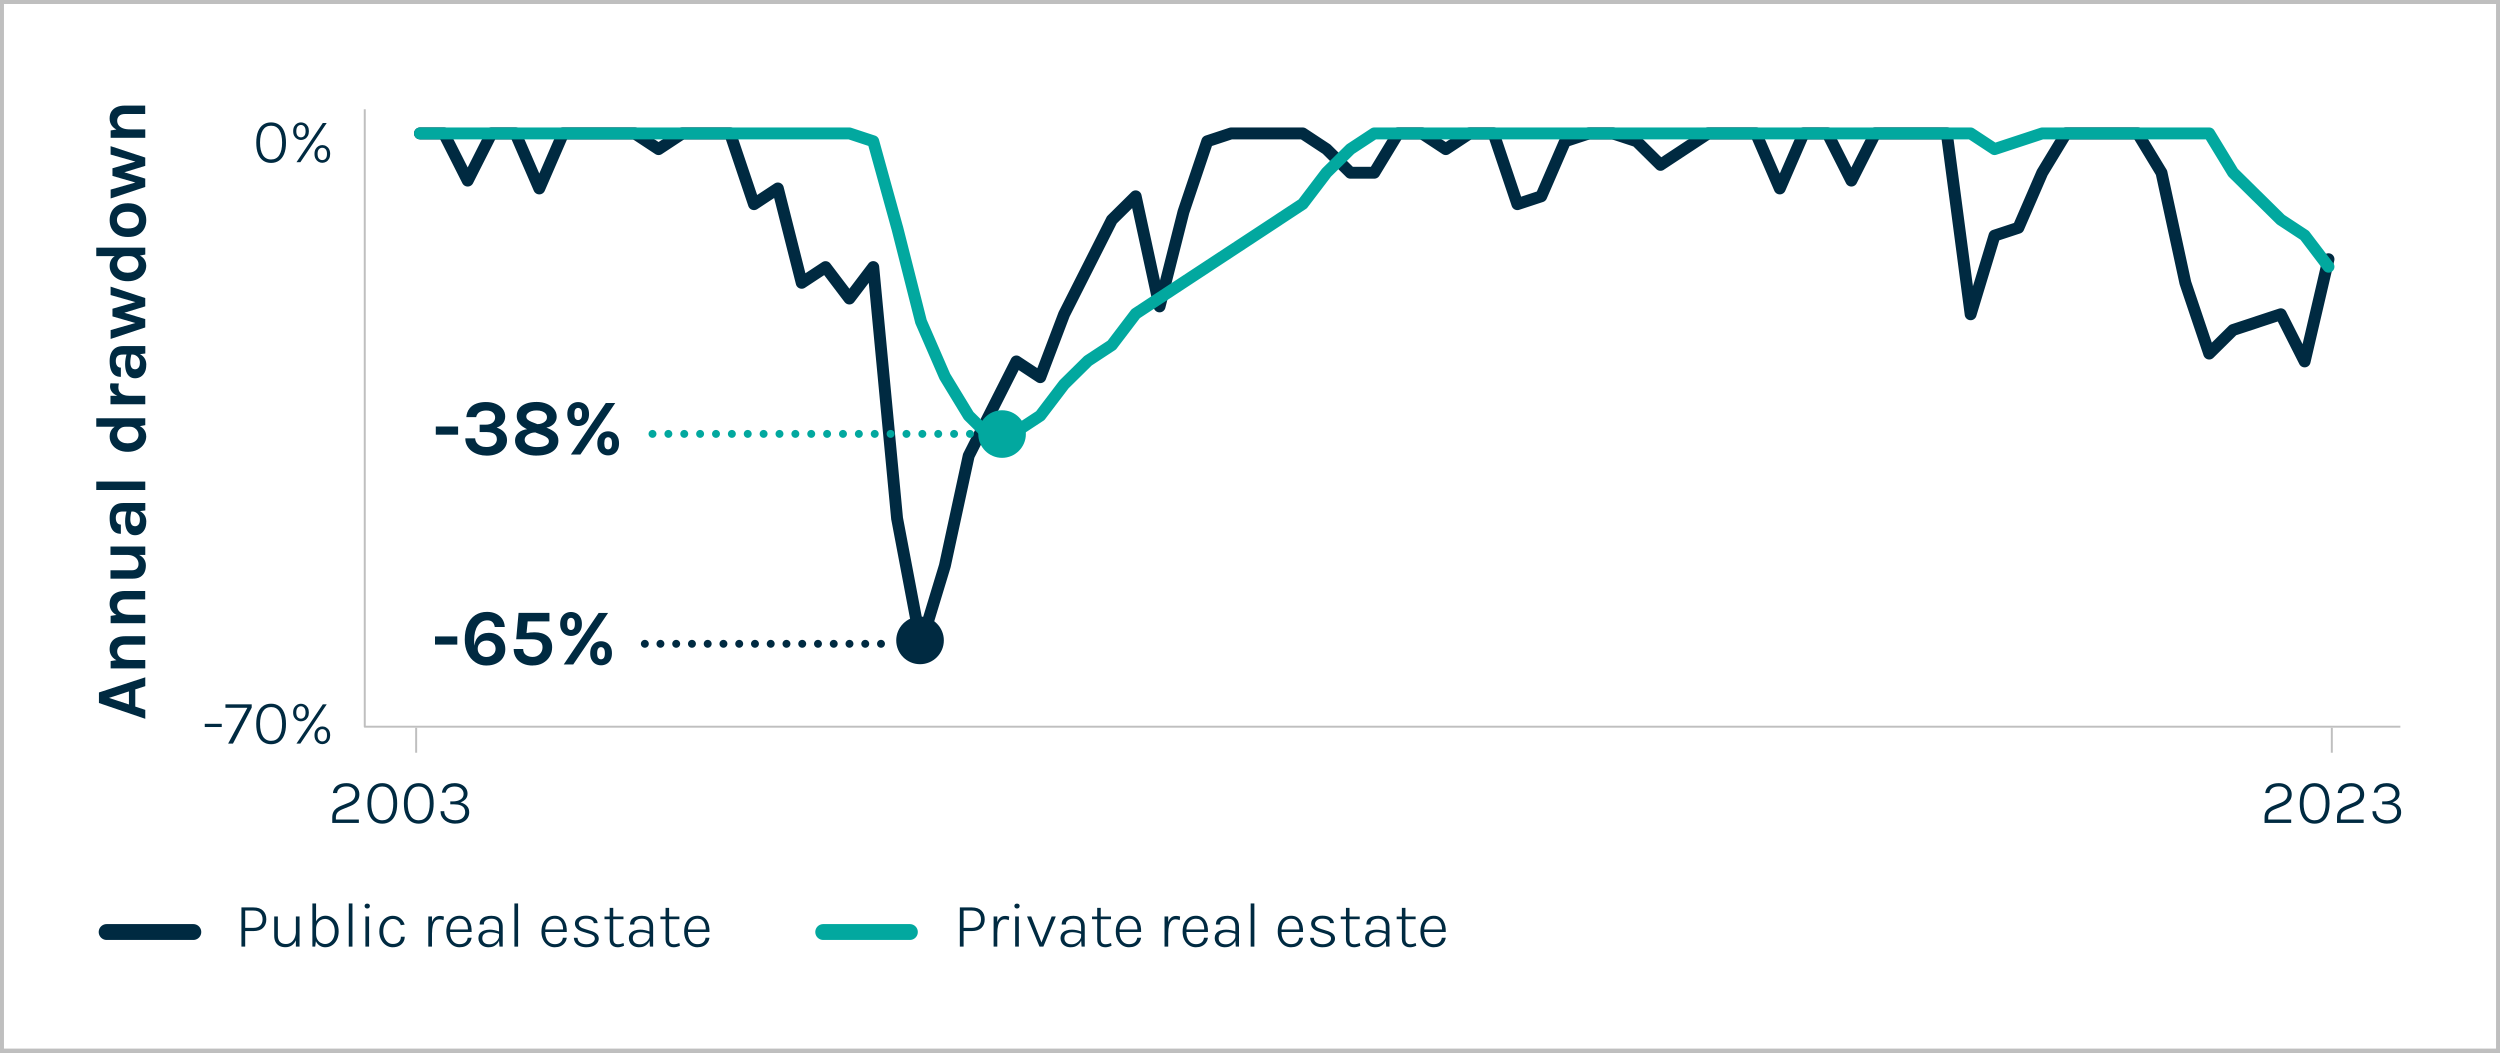 <?xml version="1.0" encoding="UTF-8"?><svg id="Layer_1" xmlns="http://www.w3.org/2000/svg" xmlns:xlink="http://www.w3.org/1999/xlink" viewBox="0 0 630 265.24"><rect x="0" y="0" width="630" height="265.24" fill="#808080" stroke="none"/><defs><style>.cls-1,.cls-2,.cls-3,.cls-4,.cls-5,.cls-6,.cls-7,.cls-8,.cls-9,.cls-10,.cls-11{fill:none;}.cls-2,.cls-3,.cls-4,.cls-5,.cls-6,.cls-7,.cls-10,.cls-11{stroke-linecap:round;}.cls-2,.cls-3,.cls-6,.cls-11{stroke:#02a89f;}.cls-2,.cls-5{stroke-width:3px;}.cls-2,.cls-5,.cls-9{stroke-miterlimit:10;}.cls-3{stroke-dasharray:0 4;}.cls-3,.cls-4,.cls-7,.cls-8,.cls-11{stroke-linejoin:round;}.cls-3,.cls-4,.cls-7,.cls-11{stroke-width:2px;}.cls-4,.cls-5,.cls-7,.cls-10{stroke:#002a41;}.cls-6,.cls-10{stroke-width:4px;}.cls-7{stroke-dasharray:0 3.97;}.cls-8{stroke-width:.5px;}.cls-8,.cls-9{stroke:#bfbfbf;}.cls-12{clip-path:url(#clippath-1);}.cls-13{clip-path:url(#clippath-2);}.cls-14{fill:#fff;}.cls-15{fill:#02a89f;}.cls-16{fill:#002a41;}.cls-17{clip-path:url(#clippath);}</style><clipPath id="clippath"><rect class="cls-1" width="630" height="265.24"/></clipPath><clipPath id="clippath-1"><rect class="cls-1" width="630" height="265.24"/></clipPath><clipPath id="clippath-2"><rect class="cls-1" width="630" height="265.24"/></clipPath></defs><rect class="cls-14" x=".5" y=".5" width="629" height="264.24"/><g class="cls-17"><rect class="cls-9" x=".5" y=".5" width="629" height="264.24"/></g><path class="cls-16" d="M83.73,207.39v-1.34c0-.58.1-1.06.29-1.44.19-.38.46-.69.81-.94.34-.25.74-.46,1.17-.63l1.91-.77c.54-.22.94-.51,1.21-.86.27-.35.41-.79.41-1.32,0-.57-.19-1.02-.58-1.38-.39-.35-.92-.53-1.6-.53s-1.25.14-1.68.42c-.43.28-.67.69-.73,1.25h-1.04c.05-.52.21-.96.5-1.34s.67-.66,1.17-.86,1.08-.3,1.77-.3c.62,0,1.17.12,1.66.36s.87.58,1.14,1c.28.42.42.91.42,1.45,0,.51-.1.95-.29,1.32-.19.37-.46.69-.79.96s-.71.49-1.14.66l-1.98.81c-.56.22-.99.49-1.28.8-.29.32-.44.73-.44,1.24v.57h5.79v.86h-6.72Z"/><path class="cls-16" d="M96.33,207.57c-.76,0-1.42-.19-1.98-.57-.56-.38-1-.95-1.3-1.71-.31-.76-.46-1.71-.46-2.84s.15-2.08.46-2.84c.31-.75.74-1.32,1.3-1.7.56-.38,1.22-.56,1.98-.56s1.42.19,1.98.56c.56.38,1,.94,1.31,1.7.31.75.47,1.7.47,2.84s-.16,2.08-.47,2.84c-.31.76-.75,1.33-1.31,1.71-.56.38-1.22.57-1.98.57ZM96.33,206.71c.92,0,1.62-.37,2.08-1.12.47-.74.7-1.79.7-3.14s-.23-2.39-.7-3.14c-.47-.74-1.16-1.11-2.08-1.11s-1.6.37-2.07,1.11c-.47.74-.71,1.79-.71,3.14s.24,2.4.71,3.14c.47.74,1.16,1.12,2.07,1.12Z"/><path class="cls-16" d="M105.52,207.57c-.76,0-1.42-.19-1.98-.57-.56-.38-1-.95-1.3-1.71-.31-.76-.46-1.71-.46-2.84s.15-2.08.46-2.84c.31-.75.74-1.32,1.3-1.7.56-.38,1.22-.56,1.98-.56s1.42.19,1.98.56c.56.38,1,.94,1.31,1.7.31.75.47,1.7.47,2.84s-.16,2.08-.47,2.84c-.31.76-.75,1.33-1.31,1.71-.56.38-1.22.57-1.98.57ZM105.52,206.71c.92,0,1.62-.37,2.08-1.12.47-.74.7-1.79.7-3.14s-.23-2.39-.7-3.14c-.47-.74-1.16-1.11-2.08-1.11s-1.6.37-2.07,1.11c-.47.74-.71,1.79-.71,3.14s.24,2.4.71,3.14c.47.74,1.16,1.12,2.07,1.12Z"/><path class="cls-16" d="M114.73,207.57c-.48,0-.94-.07-1.39-.2-.45-.14-.84-.34-1.19-.6-.35-.27-.62-.6-.83-.99-.2-.39-.3-.84-.3-1.36h.93c0,.51.13.93.39,1.27s.59.59,1.01.76c.42.17.88.26,1.39.26.79,0,1.41-.2,1.84-.59.43-.39.65-.88.65-1.47,0-.37-.09-.71-.27-1s-.47-.52-.87-.69c-.4-.17-.93-.26-1.6-.26h-1.02v-.74h.57c.86,0,1.54-.17,2.04-.5.5-.33.75-.8.75-1.39,0-.52-.2-.96-.59-1.32-.39-.36-.95-.54-1.66-.54-.53,0-1.01.11-1.42.32s-.71.62-.87,1.22h-.93c.09-.58.29-1.05.59-1.4.3-.35.68-.6,1.13-.76.45-.16.95-.24,1.49-.24.62,0,1.18.11,1.67.34.49.23.88.54,1.16.94.28.4.42.86.42,1.37s-.15.98-.46,1.34-.75.66-1.32.86c.64.17,1.17.45,1.58.87s.62.95.62,1.61c0,.55-.14,1.05-.42,1.48-.28.43-.68.77-1.2,1.02-.52.25-1.15.37-1.88.37Z"/><path class="cls-16" d="M570.67,207.39v-1.34c0-.58.1-1.06.29-1.44.19-.38.46-.69.81-.94.34-.25.73-.46,1.17-.63l1.91-.77c.54-.22.94-.51,1.22-.86.27-.35.41-.79.41-1.32,0-.57-.19-1.02-.58-1.38-.39-.35-.92-.53-1.6-.53s-1.25.14-1.68.42c-.43.28-.67.69-.73,1.25h-1.04c.05-.52.21-.96.5-1.34s.67-.66,1.17-.86,1.08-.3,1.77-.3c.62,0,1.17.12,1.66.36.49.24.87.58,1.14,1s.42.91.42,1.45c0,.51-.1.95-.29,1.32-.19.37-.46.69-.79.96-.33.27-.71.49-1.14.66l-1.98.81c-.56.22-.99.49-1.28.8-.29.32-.44.73-.44,1.24v.57h5.79v.86h-6.72Z"/><path class="cls-16" d="M583.28,207.57c-.76,0-1.42-.19-1.98-.57-.56-.38-1-.95-1.3-1.71-.31-.76-.46-1.71-.46-2.84s.15-2.08.46-2.84c.31-.75.74-1.32,1.3-1.7s1.22-.56,1.98-.56,1.42.19,1.98.56c.56.38,1,.94,1.31,1.7.31.75.47,1.7.47,2.84s-.16,2.08-.47,2.84c-.31.76-.75,1.33-1.31,1.71-.56.38-1.22.57-1.98.57ZM583.28,206.71c.92,0,1.62-.37,2.08-1.12s.7-1.79.7-3.14-.23-2.39-.7-3.14-1.16-1.11-2.08-1.11-1.6.37-2.07,1.11c-.47.74-.71,1.79-.71,3.14s.24,2.4.71,3.14c.47.74,1.16,1.12,2.07,1.12Z"/><path class="cls-16" d="M588.93,207.39v-1.34c0-.58.1-1.06.29-1.44.2-.38.46-.69.81-.94.34-.25.73-.46,1.17-.63l1.91-.77c.54-.22.94-.51,1.22-.86s.41-.79.41-1.32c0-.57-.19-1.02-.58-1.38-.39-.35-.92-.53-1.6-.53s-1.25.14-1.68.42-.67.69-.73,1.25h-1.04c.05-.52.21-.96.5-1.34s.67-.66,1.17-.86c.49-.2,1.08-.3,1.77-.3.62,0,1.17.12,1.66.36.49.24.87.58,1.14,1,.28.42.42.91.42,1.45,0,.51-.1.95-.29,1.32-.19.37-.46.69-.79.96-.33.27-.71.49-1.14.66l-1.98.81c-.56.22-.98.49-1.28.8s-.44.73-.44,1.24v.57h5.79v.86h-6.72Z"/><path class="cls-16" d="M601.57,207.57c-.48,0-.94-.07-1.39-.2-.45-.14-.84-.34-1.19-.6s-.63-.6-.83-.99c-.2-.39-.3-.84-.3-1.36h.93c0,.51.13.93.39,1.27.25.34.59.59,1.01.76.42.17.88.26,1.39.26.79,0,1.41-.2,1.84-.59.43-.39.65-.88.65-1.47,0-.37-.09-.71-.27-1s-.47-.52-.87-.69c-.4-.17-.93-.26-1.6-.26h-1.02v-.74h.57c.86,0,1.54-.17,2.04-.5.5-.33.75-.8.75-1.39,0-.52-.2-.96-.59-1.32-.4-.36-.95-.54-1.66-.54-.53,0-1.01.11-1.42.32s-.71.62-.87,1.22h-.93c.09-.58.29-1.05.59-1.4s.68-.6,1.14-.76c.45-.16.95-.24,1.49-.24.62,0,1.18.11,1.67.34s.88.54,1.16.94.42.86.42,1.37-.15.98-.46,1.34-.75.66-1.32.86c.64.17,1.17.45,1.58.87.41.41.62.95.62,1.61,0,.55-.14,1.05-.42,1.48-.28.43-.68.77-1.2,1.02-.52.25-1.15.37-1.88.37Z"/><polyline class="cls-8" points="91.92 27.54 91.92 183.13 604.89 183.13"/><path class="cls-16" d="M68.31,41.06c-.76,0-1.42-.19-1.97-.57-.56-.38-1-.95-1.3-1.71-.31-.76-.46-1.71-.46-2.84s.15-2.08.46-2.84c.31-.75.74-1.32,1.3-1.7.56-.38,1.22-.56,1.97-.56s1.42.19,1.98.56,1,.94,1.31,1.7c.31.75.47,1.7.47,2.84s-.16,2.08-.47,2.84c-.31.76-.75,1.33-1.31,1.71-.56.38-1.22.57-1.98.57ZM68.31,40.19c.92,0,1.62-.37,2.08-1.12.47-.74.7-1.79.7-3.14s-.23-2.39-.7-3.14c-.47-.74-1.16-1.11-2.08-1.11s-1.6.37-2.07,1.11-.71,1.79-.71,3.14.24,2.4.71,3.14,1.16,1.12,2.07,1.12Z"/><path class="cls-16" d="M75.84,35.28c-.34,0-.65-.09-.95-.26-.3-.17-.54-.42-.73-.75-.19-.33-.28-.73-.28-1.21s.09-.89.28-1.22c.19-.33.43-.58.73-.75s.62-.25.95-.25.67.08.98.25.55.42.74.75c.19.33.28.74.28,1.22s-.09.88-.28,1.21c-.19.33-.43.58-.74.75-.3.17-.63.26-.98.26ZM75.84,34.61c.34,0,.62-.13.84-.38.22-.25.33-.64.33-1.16s-.11-.92-.33-1.18-.5-.4-.84-.4-.64.13-.85.4-.32.66-.32,1.18.11.91.32,1.16c.22.25.5.38.85.38ZM74.71,40.88l6.63-9.88h.99l-6.64,9.88h-.98ZM81.21,41.03c-.34,0-.65-.09-.95-.26-.3-.17-.54-.42-.73-.76-.19-.33-.28-.74-.28-1.23s.09-.88.28-1.21c.19-.33.43-.58.73-.75s.62-.26.95-.26c.35,0,.68.08.98.26.3.17.55.42.73.75s.28.73.28,1.21-.09.89-.28,1.23c-.18.33-.43.59-.73.76-.3.17-.63.26-.98.26ZM81.21,40.34c.35,0,.64-.12.86-.38s.33-.64.33-1.18-.11-.9-.33-1.16-.51-.38-.86-.38-.63.13-.85.38-.33.64-.33,1.16.11.92.33,1.18.5.38.85.38Z"/><path class="cls-16" d="M51.6,183.21v-.81h4.28v.81h-4.28Z"/><path class="cls-16" d="M57.49,187.38l4.85-9.02h-5.53v-.86h6.62v.82l-4.72,9.06h-1.22Z"/><path class="cls-16" d="M68.31,187.55c-.76,0-1.42-.19-1.98-.57-.56-.38-1-.95-1.3-1.71-.31-.76-.46-1.71-.46-2.84s.15-2.08.46-2.84c.31-.75.74-1.32,1.3-1.7s1.22-.56,1.98-.56,1.42.19,1.98.56c.56.38,1,.94,1.31,1.7.31.75.47,1.7.47,2.84s-.16,2.08-.47,2.84c-.31.76-.75,1.33-1.31,1.71-.56.38-1.22.57-1.98.57ZM68.31,186.69c.92,0,1.62-.37,2.08-1.12s.7-1.79.7-3.14-.23-2.39-.7-3.14-1.16-1.11-2.08-1.11-1.6.37-2.07,1.11c-.47.74-.71,1.79-.71,3.14s.24,2.4.71,3.14c.47.74,1.16,1.12,2.07,1.12Z"/><path class="cls-16" d="M75.83,181.78c-.34,0-.65-.09-.95-.26-.3-.17-.54-.42-.73-.75-.19-.33-.28-.73-.28-1.21s.09-.89.28-1.22c.19-.33.43-.58.73-.75s.62-.25.95-.25.67.08.98.25c.3.17.55.42.74.75.19.33.28.74.28,1.22s-.09.88-.28,1.21c-.19.33-.43.58-.74.75-.3.17-.63.26-.98.26ZM75.83,181.1c.34,0,.62-.13.84-.38.22-.25.33-.64.33-1.16s-.11-.92-.33-1.18-.5-.4-.84-.4-.64.13-.85.4-.32.66-.32,1.18.11.91.32,1.16c.22.25.5.38.85.38ZM74.71,187.38l6.63-9.88h.99l-6.64,9.88h-.98ZM81.21,187.53c-.34,0-.65-.09-.95-.26-.3-.17-.54-.42-.73-.76-.19-.33-.28-.74-.28-1.23s.09-.88.28-1.21.43-.58.73-.75.62-.26.95-.26.68.08.98.26.55.42.73.75c.18.33.28.73.28,1.21s-.09.89-.28,1.23c-.18.33-.43.59-.73.76-.3.17-.63.26-.98.26ZM81.21,186.84c.35,0,.64-.12.86-.38s.33-.64.33-1.18-.11-.9-.33-1.16-.51-.38-.86-.38-.63.13-.85.38-.33.64-.33,1.16.11.92.33,1.18.5.38.85.38Z"/><path class="cls-16" d="M36.61,181.14l-11.68-3.98v-2.66l11.68-3.82v2.23l-2.52.81v4.34l2.52.83v2.25ZM32.49,177.52v-3.29l-5.02,1.64,5.02,1.66Z"/><path class="cls-16" d="M36.61,162.45h-5.11c-.65,0-1.14.16-1.47.47s-.5.72-.5,1.22c0,.43.12.8.35,1.13.23.33.59.58,1.06.77.47.19,1.06.28,1.76.28v.7c-1.13,0-2.08-.14-2.83-.42-.75-.28-1.32-.68-1.69-1.2s-.56-1.12-.56-1.82.16-1.32.48-1.8c.32-.48.77-.85,1.35-1.09.58-.24,1.26-.36,2.03-.36h5.11v2.12ZM36.61,168.44h-8.73v-1.85l1.73-.27h7v2.12Z"/><path class="cls-16" d="M36.61,151.05h-5.11c-.65,0-1.14.16-1.47.47-.33.31-.5.72-.5,1.22,0,.43.12.8.35,1.13.23.33.59.58,1.06.77.47.19,1.06.28,1.76.28v.7c-1.13,0-2.08-.14-2.83-.42-.75-.28-1.32-.68-1.69-1.2s-.56-1.12-.56-1.82.16-1.32.48-1.8c.32-.48.77-.85,1.35-1.09.58-.24,1.26-.36,2.03-.36h5.11v2.12ZM36.61,157.05h-8.73v-1.85l1.73-.27h7v2.12Z"/><path class="cls-16" d="M27.84,139.84v-2.12h8.77v2.12h-8.77ZM27.84,145.83v-2.12h5.36c.57,0,1-.14,1.28-.42.29-.28.43-.67.43-1.16,0-.42-.11-.8-.33-1.15-.22-.35-.54-.62-.97-.83-.43-.21-.96-.31-1.6-.31v-.58c1.07,0,1.95.14,2.66.41.7.28,1.23.66,1.57,1.14.35.49.52,1.05.52,1.68s-.11,1.19-.33,1.69-.58.9-1.07,1.2-1.14.44-1.94.44h-5.58Z"/><path class="cls-16" d="M36.61,128.63l-2.12.27h-3.51c-.61,0-1.07.12-1.36.37s-.44.67-.44,1.26c0,.34.05.64.15.89.1.25.25.45.44.58.19.13.42.2.69.2v2.32c-.66,0-1.2-.16-1.62-.48s-.72-.78-.92-1.37c-.2-.6-.29-1.31-.29-2.15,0-.76.12-1.42.37-1.98s.62-1,1.12-1.31c.5-.31,1.15-.47,1.94-.47h5.56v1.85ZM36.86,131.49c0,.75-.13,1.38-.39,1.88s-.6.88-1.03,1.13-.89.38-1.39.38c-.55,0-1.02-.14-1.39-.44s-.66-.7-.85-1.24c-.19-.53-.28-1.16-.28-1.89,0-.47.04-.92.11-1.34.07-.42.17-.85.29-1.27h1.24c-.11.33-.19.69-.25,1.08-.06.39-.09.76-.09,1.1,0,.5.09.92.28,1.24.19.32.5.49.95.49.32,0,.6-.13.84-.4.23-.26.35-.68.35-1.26,0-.44-.1-.81-.29-1.12-.19-.31-.43-.54-.72-.7-.29-.16-.58-.24-.86-.24v-.5c.63,0,1.21.12,1.74.35.53.23.96.58,1.27,1.04.32.46.48,1.03.48,1.71Z"/><path class="cls-16" d="M36.61,123.48h-12.35v-2.12h12.35v2.12Z"/><path class="cls-16" d="M36.61,107.14l-2.16.4h-10.19v-2.14h12.35v1.75ZM36.86,109.88c0,.73-.19,1.4-.58,2-.39.6-.93,1.08-1.63,1.44-.7.36-1.52.54-2.45.54s-1.73-.17-2.42-.52c-.69-.34-1.22-.81-1.59-1.39-.37-.58-.56-1.22-.56-1.93,0-.65.16-1.21.46-1.68.31-.47.77-.84,1.37-1.09.61-.25,1.35-.38,2.23-.38v.67c-.46,0-.84.09-1.17.28-.32.19-.57.43-.74.73-.17.3-.26.63-.26.99,0,.43.11.8.33,1.13.22.33.53.58.93.77.4.19.87.28,1.4.28s1.03-.09,1.44-.28.73-.44.95-.77c.23-.33.34-.7.34-1.11,0-.34-.09-.66-.27-.97-.18-.31-.44-.56-.77-.76s-.71-.29-1.15-.29v-.67c.92,0,1.68.14,2.29.41.61.27,1.07.64,1.37,1.09s.46.96.46,1.5Z"/><path class="cls-16" d="M32.78,100.27c-1.15,0-2.09-.13-2.84-.39-.75-.26-1.31-.6-1.67-1.04s-.54-.92-.54-1.45c0-.14,0-.28.03-.41.02-.13.04-.26.08-.38l2.12.04c-.04.16-.07.32-.09.5-.02.18-.04.34-.04.49,0,.47.11.86.34,1.17.22.31.56.55.99.71.44.16.98.24,1.62.24v.52ZM36.61,101.87h-8.77v-2.12h8.77v2.12Z"/><path class="cls-16" d="M36.61,89.08l-2.12.27h-3.51c-.61,0-1.07.12-1.36.37s-.44.67-.44,1.26c0,.34.05.64.15.89.1.25.25.45.44.58.19.13.42.2.69.2v2.32c-.66,0-1.2-.16-1.62-.48-.42-.32-.72-.78-.92-1.37-.2-.6-.29-1.31-.29-2.15,0-.76.12-1.42.37-1.98s.62-1,1.12-1.31,1.15-.47,1.94-.47h5.56v1.85ZM36.86,91.94c0,.75-.13,1.38-.39,1.88s-.6.88-1.03,1.13-.89.38-1.39.38c-.55,0-1.02-.15-1.39-.44s-.66-.7-.85-1.24c-.19-.53-.28-1.16-.28-1.89,0-.47.04-.92.11-1.35.07-.42.17-.84.29-1.26h1.24c-.11.33-.19.69-.25,1.08-.06.39-.09.76-.09,1.1,0,.5.09.92.28,1.24.19.32.5.49.95.49.32,0,.6-.13.84-.4.23-.26.35-.68.35-1.26,0-.44-.1-.81-.29-1.12-.19-.31-.43-.54-.72-.7-.29-.16-.58-.24-.86-.24v-.5c.63,0,1.21.12,1.74.35.53.23.96.58,1.27,1.04.32.46.48,1.03.48,1.71Z"/><path class="cls-16" d="M27.88,85.39v-2.21l6.62-1.89v.22l-6.16-1.78v-1.93l6.17-1.78v.22l-6.64-1.89v-2.12l8.73,2.88v2.09l-5.8,1.78v-.32l5.8,1.75v2.11l-8.73,2.9Z"/><path class="cls-16" d="M36.61,64.15l-2.16.4h-10.19v-2.14h12.35v1.75ZM36.86,66.89c0,.73-.19,1.4-.58,2-.39.6-.93,1.08-1.63,1.44-.7.36-1.52.54-2.45.54s-1.73-.17-2.42-.52c-.69-.34-1.22-.81-1.59-1.39-.37-.58-.56-1.22-.56-1.93,0-.65.16-1.21.46-1.68.31-.47.77-.84,1.37-1.09.61-.25,1.35-.38,2.23-.38v.67c-.46,0-.84.09-1.17.28-.32.19-.57.43-.74.73-.17.3-.26.63-.26.99,0,.43.11.8.33,1.13.22.33.53.58.93.77.4.19.87.28,1.4.28s1.03-.09,1.44-.28.73-.44.95-.77c.23-.33.34-.7.34-1.11,0-.34-.09-.66-.27-.97-.18-.31-.44-.56-.77-.76s-.71-.29-1.15-.29v-.67c.92,0,1.68.14,2.29.41.61.27,1.07.64,1.37,1.09s.46.96.46,1.5Z"/><path class="cls-16" d="M36.86,55.46c0,.8-.17,1.52-.51,2.16s-.85,1.16-1.54,1.53c-.68.38-1.53.57-2.56.57s-1.91-.19-2.59-.57c-.68-.38-1.19-.89-1.53-1.53s-.5-1.37-.5-2.16.17-1.5.5-2.14.85-1.15,1.53-1.53c.68-.38,1.55-.57,2.59-.57s1.88.19,2.56.57c.68.38,1.19.89,1.54,1.53s.51,1.35.51,2.14ZM35.01,55.53c0-.42-.1-.79-.31-1.12-.21-.33-.51-.58-.92-.77s-.92-.28-1.52-.28c-.92,0-1.62.18-2.09.54-.47.36-.7.86-.7,1.49,0,.43.1.8.31,1.13s.52.59.93.78.93.28,1.55.28c.91,0,1.6-.18,2.06-.55s.69-.87.69-1.5Z"/><path class="cls-16" d="M27.88,49.99v-2.21l6.62-1.89v.22l-6.16-1.78v-1.93l6.17-1.78v.22l-6.64-1.89v-2.12l8.73,2.88v2.09l-5.8,1.78v-.32l5.8,1.75v2.11l-8.73,2.9Z"/><path class="cls-16" d="M36.61,28.73h-5.11c-.65,0-1.14.16-1.47.47-.33.31-.5.72-.5,1.22,0,.43.12.8.35,1.13.23.33.59.58,1.06.77.47.19,1.06.28,1.76.28v.7c-1.13,0-2.08-.14-2.83-.42-.75-.28-1.32-.68-1.69-1.2s-.56-1.12-.56-1.82.16-1.32.48-1.8c.32-.48.77-.85,1.35-1.09.58-.24,1.26-.36,2.03-.36h5.11v2.12ZM36.61,34.72h-8.73v-1.85l1.73-.27h7v2.12Z"/><path class="cls-16" d="M60.84,238.55v-9.88h3.02c1.07,0,1.88.27,2.43.82.55.55.82,1.27.82,2.18s-.27,1.61-.82,2.15c-.55.54-1.36.81-2.43.81h-2.07v3.92h-.94ZM61.79,233.82h2.07c.75,0,1.32-.19,1.72-.57.39-.38.59-.91.59-1.58s-.2-1.22-.59-1.62c-.39-.39-.96-.59-1.72-.59h-2.07v4.36Z"/><path class="cls-16" d="M69.09,230.95h.93v4.77c0,.7.17,1.24.52,1.61.34.37.84.56,1.49.56.53,0,.99-.14,1.37-.43.38-.29.67-.67.87-1.16.2-.49.3-1.02.3-1.61h.44c0,.81-.12,1.52-.38,2.12s-.61,1.07-1.06,1.4c-.46.33-1,.49-1.63.49-.59,0-1.09-.11-1.52-.33-.42-.22-.75-.55-.98-.98-.23-.43-.34-.97-.34-1.62v-4.82ZM74.56,230.95h.93v7.6h-.93v-7.6Z"/><path class="cls-16" d="M78.72,238.55v-10.88h.93v9.15l-.22,1.73h-.7ZM82,238.72c-.52,0-.99-.13-1.41-.4-.42-.26-.75-.65-1-1.15-.25-.5-.37-1.1-.37-1.81h.43c0,.55.11,1.01.33,1.39s.5.66.85.85c.35.19.71.29,1.1.29.43,0,.83-.12,1.2-.38.37-.25.66-.61.89-1.09s.34-1.04.34-1.71-.11-1.22-.34-1.69-.52-.82-.89-1.07-.77-.38-1.22-.38c-.39,0-.76.1-1.1.29-.35.19-.63.48-.84.85s-.32.84-.32,1.4h-.43c0-.7.12-1.3.37-1.8.24-.5.58-.88,1-1.15.42-.27.91-.4,1.46-.4.59,0,1.14.16,1.64.48.5.32.9.77,1.2,1.36.3.59.45,1.29.45,2.11s-.15,1.52-.46,2.12c-.3.6-.71,1.06-1.21,1.39-.51.33-1.06.49-1.66.49Z"/><path class="cls-16" d="M87.89,238.55v-10.88h.93v10.88h-.93Z"/><path class="cls-16" d="M92.54,228.95c-.2,0-.36-.06-.48-.18-.12-.12-.18-.28-.18-.46s.06-.33.18-.44c.12-.11.28-.16.48-.16.21,0,.37.05.49.16s.18.25.18.44-.06.34-.18.46c-.12.12-.28.18-.49.18ZM92.08,238.55v-7.6h.93v7.6h-.93Z"/><path class="cls-16" d="M98.98,238.72c-.59,0-1.15-.16-1.66-.49-.52-.33-.93-.79-1.25-1.38-.32-.6-.48-1.3-.48-2.12s.16-1.53.48-2.12c.32-.59.73-1.04,1.25-1.36.52-.31,1.07-.47,1.66-.47.39,0,.75.06,1.08.17.32.11.61.27.86.48.25.21.46.44.64.71.18.27.31.56.41.87l-.97.14c-.16-.49-.41-.88-.76-1.15-.35-.28-.77-.42-1.26-.42-.42,0-.81.12-1.17.36-.37.24-.66.59-.89,1.06s-.34,1.04-.34,1.72c0,.62.1,1.17.31,1.64s.49.85.85,1.12c.36.27.78.4,1.25.4.65,0,1.14-.16,1.5-.48s.53-.77.53-1.35h.97c0,.52-.12.98-.38,1.38-.25.4-.6.71-1.05.94-.45.22-.96.34-1.55.34Z"/><path class="cls-16" d="M107.93,238.55v-7.6h.93v7.6h-.93ZM108.52,235.07c0-.95.08-1.74.25-2.37.16-.63.42-1.1.77-1.42.35-.32.79-.47,1.33-.47.19,0,.36.01.52.04.16.03.32.07.48.13l-.1.9c-.16-.06-.33-.11-.51-.15-.19-.04-.35-.06-.49-.06-.47,0-.85.14-1.12.43-.28.29-.47.69-.59,1.2-.12.51-.18,1.1-.18,1.76h-.34Z"/><path class="cls-16" d="M115.84,238.72c-.66,0-1.24-.17-1.75-.51-.5-.34-.9-.81-1.19-1.4-.29-.59-.43-1.27-.43-2.04,0-.83.14-1.55.43-2.14.29-.6.68-1.06,1.18-1.38s1.09-.48,1.76-.48c.56,0,1.04.11,1.43.34s.71.53.95.92.41.83.51,1.32c.1.49.14,1,.12,1.52h-5.61v-.64h5.04l-.37.24c.02-.35,0-.69-.06-1.04-.06-.34-.16-.66-.31-.95-.15-.29-.37-.52-.64-.7s-.62-.26-1.05-.26c-.54,0-1,.14-1.36.42-.36.28-.63.64-.81,1.09-.18.45-.27.92-.27,1.43v.39c0,.58.09,1.1.27,1.57.18.46.45.83.81,1.1.36.27.81.41,1.36.41s1.02-.14,1.37-.41c.35-.28.57-.68.64-1.21h.99c-.08.51-.26.94-.53,1.3-.28.36-.62.63-1.04.82-.42.19-.9.28-1.42.28Z"/><path class="cls-16" d="M123.23,238.72c-.61,0-1.11-.11-1.5-.33-.39-.22-.69-.5-.88-.85s-.29-.7-.29-1.07c0-.53.13-.96.39-1.28.26-.32.6-.55,1.04-.7.44-.14.91-.22,1.43-.22.39,0,.79.04,1.21.13.42.09.82.21,1.2.36v.62c-.33-.14-.71-.26-1.14-.34-.43-.08-.82-.13-1.18-.13-.54,0-1.01.12-1.39.35-.38.24-.58.63-.58,1.19,0,.42.14.78.43,1.07s.75.44,1.38.44c.43,0,.83-.1,1.19-.31.36-.21.65-.47.88-.78.22-.31.33-.62.33-.94h.23c0,.49-.11.94-.34,1.36-.23.42-.55.76-.96,1.02s-.9.39-1.45.39ZM125.87,238.55l-.12-1.58v-3.36c0-.76-.16-1.3-.5-1.62-.33-.32-.8-.48-1.42-.48-.34,0-.66.05-.95.15s-.53.26-.7.47-.26.5-.26.85h-1.05c0-.54.13-.97.4-1.29.27-.32.62-.55,1.08-.7.45-.14.95-.21,1.5-.21s1.03.09,1.46.28c.43.19.76.49,1.01.91.25.42.37.97.37,1.65v4.92h-.81Z"/><path class="cls-16" d="M129.63,238.55v-10.88h.93v10.88h-.93Z"/><path class="cls-16" d="M139.82,238.72c-.66,0-1.24-.17-1.75-.51s-.9-.81-1.19-1.4c-.29-.59-.43-1.27-.43-2.04,0-.83.14-1.55.43-2.14.29-.6.68-1.06,1.18-1.38s1.09-.48,1.76-.48c.56,0,1.04.11,1.43.34s.71.53.95.92c.24.39.41.83.51,1.32.1.49.14,1,.12,1.52h-5.61v-.64h5.04l-.37.24c.02-.35,0-.69-.06-1.04-.06-.34-.16-.66-.31-.95s-.36-.52-.64-.7-.62-.26-1.05-.26c-.54,0-1,.14-1.36.42s-.63.64-.81,1.09c-.18.45-.27.92-.27,1.43v.39c0,.58.09,1.1.27,1.57.18.46.45.83.81,1.1.36.27.81.41,1.36.41s1.02-.14,1.37-.41c.36-.28.57-.68.64-1.21h.99c-.08.51-.26.94-.53,1.3s-.62.63-1.04.82c-.42.19-.9.28-1.42.28Z"/><path class="cls-16" d="M147.9,238.72c-.74,0-1.34-.11-1.82-.32-.48-.21-.84-.5-1.08-.86-.24-.36-.37-.77-.39-1.22h.93c.03.54.25.95.65,1.22.4.27.95.41,1.65.41.36,0,.7-.06,1.01-.18.31-.12.56-.29.75-.5.19-.21.29-.45.29-.72,0-.34-.13-.61-.38-.8-.25-.19-.65-.36-1.19-.5l-1.38-.42c-.67-.19-1.18-.46-1.53-.82-.35-.36-.53-.78-.53-1.28,0-.6.26-1.08.78-1.44.52-.36,1.19-.54,2.02-.54.91,0,1.61.18,2.12.54.51.36.77.8.8,1.34h-.96c-.06-.38-.25-.66-.58-.84-.33-.18-.79-.28-1.38-.28s-1.03.13-1.35.4-.48.56-.48.87c0,.61.52,1.05,1.57,1.34l1.36.42c.68.19,1.21.45,1.56.77.36.32.54.73.54,1.23,0,.37-.12.72-.36,1.05-.24.33-.58.6-1.02.8s-.98.31-1.6.31Z"/><path class="cls-16" d="M152.33,231.63v-.67h4.78v.67h-4.78ZM155.67,238.72c-.39,0-.75-.08-1.05-.23-.31-.16-.55-.38-.72-.69s-.26-.68-.26-1.13v-7.88h.9v7.86c0,.86.4,1.3,1.2,1.3.24,0,.46-.03.67-.08.21-.05.45-.13.72-.22l.13.68c-.26.12-.52.21-.78.28-.26.07-.53.11-.81.11Z"/><path class="cls-16" d="M161.15,238.72c-.61,0-1.11-.11-1.5-.33-.39-.22-.69-.5-.88-.85s-.29-.7-.29-1.07c0-.53.13-.96.39-1.28.26-.32.61-.55,1.04-.7.43-.14.91-.22,1.43-.22.39,0,.79.04,1.21.13.42.09.82.21,1.21.36v.62c-.33-.14-.71-.26-1.14-.34-.43-.08-.82-.13-1.18-.13-.54,0-1.01.12-1.39.35-.38.24-.58.63-.58,1.19,0,.42.14.78.43,1.07.29.29.75.44,1.38.44.43,0,.83-.1,1.19-.31.36-.21.66-.47.88-.78.22-.31.33-.62.33-.94h.23c0,.49-.11.94-.34,1.36-.23.42-.55.76-.96,1.02-.41.26-.9.39-1.45.39ZM163.78,238.55l-.12-1.58v-3.36c0-.76-.17-1.3-.5-1.62-.33-.32-.8-.48-1.42-.48-.34,0-.66.05-.95.15-.29.1-.53.26-.7.47s-.26.5-.26.85h-1.06c0-.54.13-.97.4-1.29.27-.32.62-.55,1.08-.7.45-.14.95-.21,1.5-.21s1.03.09,1.46.28c.43.19.76.49,1.01.91.25.42.37.97.37,1.65v4.92h-.81Z"/><path class="cls-16" d="M166.42,231.63v-.67h4.78v.67h-4.78ZM169.75,238.72c-.39,0-.75-.08-1.05-.23-.31-.16-.55-.38-.72-.69s-.26-.68-.26-1.13v-7.88h.9v7.86c0,.86.4,1.3,1.2,1.3.24,0,.46-.03.67-.08.21-.05.45-.13.72-.22l.13.68c-.26.12-.52.21-.78.28-.26.07-.53.11-.81.11Z"/><path class="cls-16" d="M175.78,238.72c-.66,0-1.24-.17-1.75-.51s-.9-.81-1.19-1.4c-.29-.59-.43-1.27-.43-2.04,0-.83.14-1.55.43-2.14.29-.6.68-1.06,1.18-1.38s1.09-.48,1.76-.48c.56,0,1.04.11,1.43.34s.71.53.95.92c.24.39.41.83.51,1.32.1.49.14,1,.12,1.52h-5.61v-.64h5.04l-.37.24c.02-.35,0-.69-.06-1.04-.06-.34-.16-.66-.31-.95s-.36-.52-.64-.7-.62-.26-1.05-.26c-.54,0-1,.14-1.36.42s-.63.64-.81,1.09c-.18.45-.27.92-.27,1.43v.39c0,.58.09,1.1.27,1.57.18.46.45.83.81,1.1.36.27.81.41,1.36.41s1.02-.14,1.37-.41c.36-.28.57-.68.64-1.21h.99c-.08.51-.26.94-.53,1.3s-.62.63-1.04.82c-.42.19-.9.28-1.42.28Z"/><path class="cls-16" d="M241.88,238.55v-9.88h3.02c1.07,0,1.88.27,2.43.82.55.55.82,1.27.82,2.18s-.28,1.61-.82,2.15c-.55.54-1.36.81-2.43.81h-2.07v3.92h-.94ZM242.83,233.82h2.07c.75,0,1.32-.19,1.72-.57.39-.38.59-.91.59-1.58s-.2-1.22-.59-1.62-.96-.59-1.72-.59h-2.07v4.36Z"/><path class="cls-16" d="M250.39,238.55v-7.6h.93v7.6h-.93ZM250.97,235.07c0-.95.08-1.74.25-2.37.16-.63.42-1.1.77-1.42.35-.32.79-.47,1.33-.47.19,0,.36.01.52.04.16.03.32.07.48.13l-.1.9c-.16-.06-.33-.11-.51-.15-.19-.04-.35-.06-.49-.06-.47,0-.85.14-1.12.43-.28.29-.47.69-.59,1.2-.12.51-.18,1.1-.18,1.76h-.34Z"/><path class="cls-16" d="M256.28,228.95c-.2,0-.36-.06-.48-.18-.12-.12-.18-.28-.18-.46s.06-.33.18-.44c.12-.11.28-.16.48-.16.21,0,.37.05.49.16s.18.25.18.44-.06.34-.18.46c-.12.12-.28.18-.49.18ZM255.82,238.55v-7.6h.93v7.6h-.93Z"/><path class="cls-16" d="M258.82,230.95h1.05l2.67,6.79h-.19l2.67-6.79h1.05l-3.14,7.59h-.98l-3.14-7.59Z"/><path class="cls-16" d="M269.92,238.72c-.61,0-1.11-.11-1.5-.33-.39-.22-.69-.5-.88-.85-.19-.35-.29-.7-.29-1.07,0-.53.13-.96.39-1.28.26-.32.6-.55,1.04-.7.43-.14.91-.22,1.43-.22.39,0,.79.04,1.21.13s.82.21,1.2.36v.62c-.33-.14-.71-.26-1.14-.34-.43-.08-.82-.13-1.18-.13-.54,0-1.01.12-1.39.35-.38.24-.58.63-.58,1.19,0,.42.14.78.43,1.07.29.29.74.44,1.38.44.43,0,.83-.1,1.19-.31s.66-.47.88-.78c.22-.31.33-.62.33-.94h.23c0,.49-.11.94-.34,1.36-.23.42-.55.76-.96,1.02-.41.26-.9.39-1.45.39ZM272.56,238.55l-.12-1.58v-3.36c0-.76-.17-1.3-.5-1.62-.33-.32-.8-.48-1.42-.48-.34,0-.66.05-.95.15-.29.1-.53.26-.71.47s-.26.5-.26.85h-1.06c0-.54.13-.97.4-1.29.27-.32.62-.55,1.08-.7.45-.14.95-.21,1.5-.21s1.03.09,1.46.28c.43.19.76.49,1.01.91.25.42.37.97.37,1.65v4.92h-.81Z"/><path class="cls-16" d="M275.19,231.63v-.67h4.78v.67h-4.78ZM278.52,238.72c-.39,0-.75-.08-1.05-.23-.31-.16-.55-.38-.72-.69-.17-.3-.26-.68-.26-1.13v-7.88h.9v7.86c0,.86.4,1.3,1.2,1.3.23,0,.46-.03.67-.08s.45-.13.72-.22l.13.68c-.26.12-.52.21-.78.28-.26.07-.53.11-.81.11Z"/><path class="cls-16" d="M284.55,238.72c-.66,0-1.24-.17-1.75-.51s-.9-.81-1.19-1.4c-.29-.59-.43-1.27-.43-2.04,0-.83.14-1.55.43-2.14.29-.6.68-1.06,1.18-1.38s1.09-.48,1.76-.48c.56,0,1.04.11,1.43.34.39.23.71.53.95.92.24.39.41.83.51,1.32.1.49.14,1,.12,1.52h-5.61v-.64h5.04l-.37.24c.02-.35,0-.69-.06-1.04-.06-.34-.16-.66-.31-.95-.15-.29-.36-.52-.64-.7-.27-.18-.62-.26-1.05-.26-.54,0-1,.14-1.36.42-.36.28-.63.64-.81,1.09s-.27.92-.27,1.43v.39c0,.58.09,1.1.27,1.57s.45.83.81,1.1c.36.27.81.41,1.36.41s1.02-.14,1.37-.41c.35-.28.57-.68.64-1.21h.99c-.08.51-.26.94-.53,1.3-.28.36-.62.63-1.04.82-.42.19-.9.28-1.42.28Z"/><path class="cls-16" d="M293.46,238.55v-7.6h.93v7.6h-.93ZM294.04,235.07c0-.95.08-1.74.25-2.37.17-.63.42-1.1.77-1.42.35-.32.79-.47,1.33-.47.19,0,.36.01.52.04.16.03.32.07.48.13l-.1.9c-.16-.06-.33-.11-.51-.15-.19-.04-.35-.06-.49-.06-.47,0-.85.14-1.12.43-.27.29-.47.69-.59,1.2-.12.51-.18,1.1-.18,1.76h-.34Z"/><path class="cls-16" d="M301.39,238.72c-.66,0-1.24-.17-1.75-.51s-.9-.81-1.19-1.4c-.29-.59-.43-1.27-.43-2.04,0-.83.14-1.55.43-2.14.29-.6.68-1.06,1.18-1.38s1.09-.48,1.76-.48c.56,0,1.04.11,1.43.34s.71.53.95.92c.24.39.41.83.51,1.32.1.49.14,1,.12,1.52h-5.61v-.64h5.04l-.37.24c.02-.35,0-.69-.06-1.04-.06-.34-.16-.66-.31-.95s-.36-.52-.64-.7-.62-.26-1.05-.26c-.54,0-1,.14-1.36.42s-.63.64-.81,1.09c-.18.45-.27.92-.27,1.43v.39c0,.58.09,1.1.27,1.57.18.46.45.83.81,1.1.36.27.81.41,1.36.41s1.02-.14,1.37-.41c.36-.28.57-.68.64-1.21h.99c-.08.51-.26.94-.53,1.3s-.62.63-1.04.82c-.42.19-.9.28-1.42.28Z"/><path class="cls-16" d="M308.78,238.72c-.61,0-1.11-.11-1.5-.33-.39-.22-.69-.5-.88-.85s-.29-.7-.29-1.07c0-.53.13-.96.39-1.28.26-.32.61-.55,1.04-.7.43-.14.91-.22,1.43-.22.39,0,.79.04,1.21.13.42.09.82.21,1.21.36v.62c-.33-.14-.71-.26-1.14-.34-.43-.08-.82-.13-1.18-.13-.54,0-1.01.12-1.39.35-.38.24-.58.63-.58,1.19,0,.42.14.78.43,1.07.29.29.75.44,1.38.44.43,0,.83-.1,1.19-.31.36-.21.66-.47.88-.78.22-.31.33-.62.33-.94h.23c0,.49-.11.94-.34,1.36-.23.42-.55.76-.96,1.02-.41.26-.9.39-1.45.39ZM311.42,238.55l-.12-1.58v-3.36c0-.76-.17-1.3-.5-1.62-.33-.32-.8-.48-1.42-.48-.34,0-.66.05-.95.15-.29.1-.53.26-.7.47s-.26.5-.26.85h-1.06c0-.54.13-.97.4-1.29.27-.32.62-.55,1.08-.7.45-.14.95-.21,1.5-.21s1.03.09,1.46.28c.43.19.76.49,1.01.91.25.42.37.97.37,1.65v4.92h-.81Z"/><path class="cls-16" d="M315.17,238.55v-10.88h.93v10.88h-.93Z"/><path class="cls-16" d="M325.36,238.72c-.66,0-1.24-.17-1.75-.51-.5-.34-.9-.81-1.19-1.4-.29-.59-.43-1.27-.43-2.04,0-.83.14-1.55.43-2.14.29-.6.68-1.06,1.18-1.38s1.09-.48,1.76-.48c.56,0,1.04.11,1.43.34s.71.53.95.92.41.83.51,1.32c.1.49.14,1,.12,1.52h-5.61v-.64h5.04l-.37.24c.02-.35,0-.69-.06-1.04-.06-.34-.16-.66-.31-.95-.15-.29-.37-.52-.64-.7s-.62-.26-1.05-.26c-.54,0-1,.14-1.36.42-.36.28-.63.64-.81,1.09-.18.45-.27.92-.27,1.43v.39c0,.58.09,1.1.27,1.57.18.46.45.83.81,1.1.36.27.81.41,1.36.41s1.02-.14,1.37-.41c.35-.28.57-.68.64-1.21h.99c-.08.51-.26.94-.53,1.3-.28.36-.62.63-1.04.82-.42.19-.9.28-1.42.28Z"/><path class="cls-16" d="M333.44,238.72c-.74,0-1.34-.11-1.82-.32-.48-.21-.84-.5-1.08-.86-.24-.36-.37-.77-.39-1.22h.93c.03.54.25.95.65,1.22.4.27.95.41,1.65.41.36,0,.7-.06,1.01-.18.31-.12.56-.29.75-.5.19-.21.28-.45.28-.72,0-.34-.12-.61-.38-.8-.25-.19-.65-.36-1.19-.5l-1.38-.42c-.67-.19-1.18-.46-1.53-.82-.35-.36-.53-.78-.53-1.28,0-.6.26-1.08.78-1.44.52-.36,1.19-.54,2.03-.54.91,0,1.61.18,2.12.54.51.36.77.8.8,1.34h-.96c-.06-.38-.25-.66-.58-.84-.33-.18-.79-.28-1.38-.28s-1.03.13-1.35.4c-.32.27-.48.56-.48.87,0,.61.52,1.05,1.57,1.34l1.36.42c.68.19,1.2.45,1.56.77.36.32.54.73.54,1.23,0,.37-.12.72-.36,1.05-.24.33-.58.6-1.02.8s-.98.31-1.6.31Z"/><path class="cls-16" d="M337.87,231.63v-.67h4.78v.67h-4.78ZM341.21,238.72c-.39,0-.75-.08-1.05-.23-.31-.16-.55-.38-.72-.69s-.26-.68-.26-1.13v-7.88h.9v7.86c0,.86.4,1.3,1.2,1.3.23,0,.46-.03.67-.08s.45-.13.72-.22l.13.68c-.26.12-.52.21-.78.28-.26.07-.53.11-.81.11Z"/><path class="cls-16" d="M346.69,238.72c-.61,0-1.11-.11-1.5-.33-.39-.22-.69-.5-.88-.85s-.29-.7-.29-1.07c0-.53.13-.96.39-1.28.26-.32.6-.55,1.04-.7.44-.14.91-.22,1.43-.22.39,0,.79.04,1.21.13.42.09.82.21,1.2.36v.62c-.33-.14-.71-.26-1.14-.34-.43-.08-.82-.13-1.18-.13-.54,0-1.01.12-1.39.35-.38.24-.58.63-.58,1.19,0,.42.14.78.43,1.07s.75.44,1.38.44c.43,0,.83-.1,1.19-.31.36-.21.65-.47.88-.78.22-.31.33-.62.33-.94h.23c0,.49-.11.94-.34,1.36-.23.42-.55.76-.96,1.02s-.9.39-1.45.39ZM349.33,238.55l-.12-1.58v-3.36c0-.76-.16-1.3-.5-1.62-.33-.32-.8-.48-1.42-.48-.34,0-.66.05-.95.15s-.53.26-.7.47-.26.5-.26.85h-1.05c0-.54.13-.97.4-1.29.27-.32.62-.55,1.08-.7.45-.14.95-.21,1.5-.21s1.03.09,1.46.28c.43.19.76.49,1.01.91.25.42.37.97.37,1.65v4.92h-.81Z"/><path class="cls-16" d="M351.96,231.63v-.67h4.78v.67h-4.78ZM355.3,238.72c-.39,0-.75-.08-1.05-.23-.31-.16-.55-.38-.72-.69s-.26-.68-.26-1.13v-7.88h.9v7.86c0,.86.4,1.3,1.2,1.3.23,0,.46-.03.67-.08s.45-.13.72-.22l.13.68c-.26.12-.52.21-.78.28-.26.07-.53.11-.81.11Z"/><path class="cls-16" d="M361.32,238.72c-.66,0-1.24-.17-1.75-.51-.5-.34-.9-.81-1.19-1.4-.29-.59-.43-1.27-.43-2.04,0-.83.14-1.55.43-2.14.29-.6.68-1.06,1.18-1.38s1.09-.48,1.76-.48c.56,0,1.04.11,1.43.34s.71.53.95.92.41.83.51,1.32c.1.49.14,1,.12,1.52h-5.61v-.64h5.04l-.37.24c.02-.35,0-.69-.06-1.04-.06-.34-.16-.66-.31-.95-.15-.29-.37-.52-.64-.7s-.62-.26-1.05-.26c-.54,0-1,.14-1.36.42-.36.28-.63.64-.81,1.09-.18.45-.27.92-.27,1.43v.39c0,.58.09,1.1.27,1.57.18.46.45.83.81,1.1.36.27.81.41,1.36.41s1.02-.14,1.37-.41c.35-.28.57-.68.64-1.21h.99c-.08.51-.26.94-.53,1.3-.28.36-.62.63-1.04.82-.42.19-.9.28-1.42.28Z"/><line class="cls-10" x1="48.72" y1="234.87" x2="26.87" y2="234.87"/><line class="cls-6" x1="229.29" y1="234.87" x2="207.45" y2="234.87"/><line class="cls-8" x1="104.87" y1="183.38" x2="104.87" y2="189.69"/><line class="cls-8" x1="587.62" y1="183.38" x2="587.62" y2="189.69"/><path class="cls-5" d="M586.78,65.32l-6.01,25.76M580.77,91.08l-6.01-11.89M574.76,79.19l-6.01,1.98M568.74,81.18l-6.01,1.98M562.73,83.16l-6.01,5.94M556.72,89.1l-6.01-17.83M550.71,71.27l-6.01-27.74M544.7,43.53l-6.01-9.91M538.69,33.62h-6.01M532.67,33.62h-6.01M526.66,33.62h-6.01M520.65,33.62l-6.01,9.91M514.64,43.53l-6.01,13.87M508.63,57.4l-6.01,1.98M502.61,59.38l-6.01,19.82M496.6,79.19l-6.01-45.57M490.59,33.62h-6.01M484.58,33.62h-6.01M478.57,33.62h-6.01M472.56,33.62l-6.01,11.89M466.54,45.51l-6.01-11.89M460.53,33.62h-6.01M454.52,33.62l-6.01,13.87M448.51,47.49l-6.01-13.87M442.5,33.62h-6.01M436.49,33.62h-6.01M430.47,33.62l-6.01,3.96M424.46,37.58l-6.01,3.96M418.45,41.55l-6.01-5.94M412.44,35.6l-6.01-1.98M406.43,33.62h-6.01M400.42,33.62l-6.01,1.98M394.4,35.6l-6.01,13.87M388.39,49.47l-6.01,1.98M382.38,51.45l-6.01-17.83M376.37,33.62h-6.01M370.36,33.62l-6.01,3.96M364.34,37.58l-6.01-3.96M358.33,33.62h-6.01M352.32,33.62l-6.01,9.91M346.31,43.53h-6.01M340.3,43.53l-6.01-5.95M334.29,37.58l-6.01-3.96M328.27,33.62h-6.01M322.26,33.62h-6.01M316.25,33.62h-6.01M310.24,33.62l-6.01,1.98M304.23,35.6l-6.01,17.83M298.22,53.44l-6.01,23.78M292.2,77.21l-6.01-27.74M286.19,49.47l-6.01,5.94M280.18,55.42l-6.01,11.89M274.17,67.31l-6.01,11.89M268.16,79.19l-6.01,15.85M262.15,95.05l-6.01-3.96M256.13,91.08l-6.01,11.89M250.12,102.97l-6.01,11.89M244.11,114.86l-6.01,27.74M238.1,142.6l-6.01,19.82M232.09,162.42l-6.01-31.7M226.07,130.71l-6.01-63.41M220.06,67.31l-6.01,7.92M214.05,75.23l-6.01-7.92M208.04,67.31l-6.01,3.96M202.03,71.27l-6.01-23.78M196.02,47.49l-6.01,3.96M190,51.45l-6.01-17.83M183.99,33.62h-6.01M177.98,33.62h-6.01M171.97,33.62l-6.01,3.96M165.96,37.58l-6.01-3.96M159.95,33.62h-6.01M153.93,33.62h-6.01M147.92,33.62h-6.01M141.91,33.62l-6.01,13.87M135.9,47.49l-6.01-13.87M129.89,33.62h-6.01M123.87,33.62l-6.01,11.89M117.86,45.51l-6.01-11.89M111.85,33.62h-6.01"/><path class="cls-2" d="M586.78,67.21l-6.01-7.9M580.77,59.31l-6.01-3.95M574.76,55.36l-6.01-5.93M568.74,49.43l-6.01-5.93M562.73,43.5l-6.01-9.88M556.72,33.62h-6.01M550.71,33.62h-6.01M544.7,33.62h-6.01M538.69,33.62h-6.01M532.67,33.62h-6.01M526.66,33.62h-6.01M520.65,33.62h-6.01M514.64,33.62l-6.01,1.98M508.63,35.6l-6.01,1.98M502.61,37.57l-6.01-3.95M496.6,33.62h-6.01M490.59,33.62h-6.01M484.58,33.62h-6.01M478.57,33.62h-6.01M472.56,33.62h-6.01M466.54,33.62h-6.01M460.53,33.62h-6.01M454.52,33.62h-6.01M448.51,33.62h-6.01M442.5,33.62h-6.01M436.49,33.62h-6.01M430.47,33.62h-6.01M424.46,33.62h-6.01M418.45,33.62h-6.01M412.44,33.62h-6.01M406.43,33.62h-6.01M400.42,33.62h-6.01M394.4,33.62h-6.01M388.39,33.62h-6.01M382.38,33.62h-6.01M376.37,33.62h-6.01M370.36,33.62h-6.01M364.34,33.62h-6.01M358.33,33.62h-6.01M352.32,33.62h-6.01M346.31,33.62l-6.01,3.95M340.3,37.57l-6.01,5.93M334.29,43.5l-6.01,7.9M328.27,51.4l-6.01,3.95M322.26,55.36l-6.01,3.95M316.25,59.31l-6.01,3.95M310.24,63.26l-6.01,3.95M304.23,67.21l-6.01,3.95M298.22,71.16l-6.01,3.95M292.2,75.11l-6.01,3.95M286.19,79.07l-6.01,7.9M280.18,86.97l-6.01,3.95M274.17,90.92l-6.01,5.93M268.16,96.85l-6.01,7.9M262.15,104.75l-6.01,3.95M256.13,108.7l-6.01,1.98M250.12,110.68l-6.01-5.93M244.11,104.75l-6.01-9.88M238.1,94.87l-6.01-13.83M232.09,81.04l-6.01-23.71M226.07,57.33l-6.01-21.73M220.06,35.6l-6.01-1.98M214.05,33.62h-6.01M208.04,33.62h-6.01M202.03,33.62h-6.01M196.02,33.62h-6.01M190,33.62h-6.01M183.99,33.62h-6.01M177.98,33.62h-6.01M171.97,33.62h-6.01M165.96,33.62h-6.01M159.95,33.62h-6.01M153.93,33.62h-6.01M147.92,33.62h-6.01M141.91,33.62h-6.01M135.9,33.62h-6.01M129.89,33.62h-6.01M123.87,33.62h-6.01M117.86,33.62h-6.01M111.85,33.62h-6.01"/><path class="cls-16" d="M109.82,109.54v-2.06h5.62v2.06h-5.62Z"/><path class="cls-16" d="M122.63,114.82c-.69,0-1.35-.09-1.99-.28-.64-.19-1.21-.46-1.72-.83-.51-.37-.91-.82-1.21-1.37-.3-.54-.45-1.17-.45-1.88h2.48c.03.45.16.84.41,1.17s.58.58,1,.76c.42.18.91.26,1.46.26.81,0,1.45-.19,1.91-.56.46-.37.69-.85.69-1.42,0-.37-.09-.69-.28-.96-.19-.27-.47-.48-.86-.62-.39-.14-.88-.21-1.48-.21h-1.72v-1.86h1.46c.76,0,1.36-.16,1.79-.49.43-.33.65-.77.65-1.33,0-.5-.19-.92-.56-1.25-.37-.34-.93-.5-1.68-.5-.61,0-1.15.12-1.62.37-.48.25-.78.68-.92,1.29h-2.48c.09-.89.36-1.61.8-2.17.44-.56,1.02-.97,1.73-1.23.71-.26,1.5-.4,2.39-.4.94,0,1.78.15,2.51.46s1.31.73,1.74,1.28c.42.54.63,1.17.63,1.88,0,.66-.18,1.24-.54,1.73-.36.49-.89.85-1.6,1.09.79.27,1.42.66,1.89,1.19.47.53.71,1.18.71,1.97s-.21,1.44-.65,2.03c-.43.59-1.03,1.05-1.8,1.39-.77.33-1.68.5-2.71.5Z"/><path class="cls-16" d="M135.27,114.82c-1.11,0-2.08-.17-2.9-.5s-1.46-.78-1.91-1.35c-.45-.57-.67-1.21-.67-1.93,0-.61.16-1.14.49-1.57.33-.43.77-.77,1.34-1,.57-.23,1.2-.35,1.91-.35.28,0,.54.02.78.07.24.05.52.11.84.19v.58c-.57,0-1.07.08-1.51.25-.44.17-.79.39-1.04.67s-.38.59-.38.92c0,.39.14.72.41,1s.64.49,1.1.64c.46.15.97.23,1.53.23,1.04,0,1.81-.13,2.31-.41.5-.27.75-.62.75-1.04,0-.33-.12-.62-.37-.85-.24-.24-.58-.44-1.01-.61l-3.7-1.42c-.45-.17-.9-.41-1.37-.72s-.85-.69-1.17-1.15c-.32-.46-.48-1-.48-1.63,0-.72.2-1.34.59-1.88.4-.53.97-.94,1.72-1.23s1.66-.44,2.72-.44c.95,0,1.8.16,2.56.48.76.32,1.36.76,1.81,1.32.45.56.67,1.2.67,1.92,0,.5-.14.96-.41,1.39s-.67.77-1.19,1.04c-.52.26-1.15.39-1.88.39-.25,0-.49-.02-.7-.06-.21-.04-.46-.11-.74-.2v-.68c.44,0,.85-.07,1.22-.22.38-.14.68-.34.91-.6.23-.26.34-.56.34-.91s-.11-.66-.33-.92c-.22-.26-.52-.46-.92-.6s-.84-.21-1.36-.21c-.49,0-.93.06-1.32.19s-.71.31-.93.54c-.23.23-.35.48-.35.77,0,.33.11.59.34.8s.55.4.98.58l3.82,1.48c.95.37,1.68.79,2.19,1.28.51.48.76,1.16.76,2.02,0,.72-.21,1.36-.64,1.92-.43.56-1.05,1-1.88,1.32-.82.32-1.81.48-2.98.48Z"/><path class="cls-16" d="M145.68,107.36c-.48,0-.93-.11-1.34-.33-.41-.22-.75-.56-1-1.01-.25-.45-.38-1.01-.38-1.69s.13-1.23.38-1.68c.25-.45.59-.78,1-1,.41-.22.86-.33,1.34-.33s.95.11,1.37.33c.42.22.76.56,1.01,1,.25.45.38,1.01.38,1.68s-.13,1.25-.38,1.69c-.25.45-.59.79-1.01,1.01-.42.22-.88.33-1.37.33ZM143.86,114.54l8.8-12.98h2.38l-8.78,12.98h-2.4ZM145.68,105.86c.29,0,.52-.12.71-.35s.28-.63.28-1.19-.09-.95-.28-1.17c-.18-.23-.42-.35-.71-.35s-.52.12-.69.35c-.18.23-.26.62-.26,1.17s.09.96.26,1.19.41.35.69.35ZM153.24,114.76c-.48,0-.93-.11-1.34-.33-.41-.22-.75-.56-1-1.01-.25-.45-.38-1.01-.38-1.7s.13-1.25.38-1.69c.25-.45.59-.79,1-1.01.41-.22.86-.33,1.34-.33s.95.11,1.37.33c.42.22.76.56,1.01,1.01.25.45.38,1.01.38,1.69s-.13,1.25-.38,1.7-.59.79-1.01,1.01c-.42.22-.88.33-1.37.33ZM153.24,113.24c.29,0,.53-.11.71-.34s.27-.62.27-1.18-.09-.95-.27-1.18-.42-.36-.71-.36-.52.12-.7.36c-.18.24-.26.63-.26,1.18s.09.95.26,1.18c.18.23.41.34.7.34Z"/><g class="cls-12"><path class="cls-15" d="M252.52,115.38c3.31,0,6-2.69,6-6s-2.69-6-6-6-6,2.69-6,6,2.69,6,6,6"/></g><line class="cls-3" x1="240.43" y1="109.34" x2="166.43" y2="109.34"/><path class="cls-11" d="M164.43,109.34h0M244.43,109.34h0"/><path class="cls-16" d="M109.62,162.44v-2.06h5.62v2.06h-5.62Z"/><path class="cls-16" d="M122.61,167.72c-1.09,0-2.04-.28-2.87-.85-.83-.57-1.47-1.34-1.93-2.32s-.69-2.11-.69-3.37c0-1.49.23-2.75.7-3.79s1.12-1.83,1.96-2.38c.84-.54,1.83-.82,2.96-.82.86,0,1.62.16,2.28.48.66.32,1.18.76,1.56,1.33.38.57.59,1.24.62,2.01h-2.52c-.07-.52-.26-.93-.56-1.23-.3-.3-.73-.45-1.3-.45-1.03,0-1.84.45-2.44,1.35s-.9,2.13-.9,3.69c0,.2,0,.42.02.65s.03.46.06.67c.11-.82.34-1.46.71-1.93s.8-.8,1.31-1c.51-.2,1.05-.29,1.62-.29.81,0,1.53.18,2.15.53s1.11.84,1.46,1.46.53,1.33.53,2.13-.2,1.54-.59,2.16-.95,1.1-1.66,1.44c-.71.34-1.53.52-2.46.52ZM122.61,165.56c.63,0,1.16-.19,1.61-.57.45-.38.67-.88.67-1.5s-.22-1.15-.67-1.52c-.45-.37-.98-.55-1.61-.55-.41,0-.79.09-1.12.26-.34.17-.61.42-.81.73s-.3.68-.3,1.09c0,.62.22,1.12.65,1.5.44.38.96.57,1.59.57Z"/><path class="cls-16" d="M134.24,167.72c-.93,0-1.76-.16-2.47-.49-.71-.32-1.28-.79-1.69-1.42s-.62-1.37-.64-2.26h2.4c0,.67.23,1.17.69,1.5s1.03.5,1.71.5c.73,0,1.32-.24,1.79-.71s.69-1.05.69-1.74c0-1.33-.89-2-2.68-2h-3.96l.6-6.66h7.78v2.16h-5.88l.46-.68-.38,3.86-.2-.22c.32-.07.7-.13,1.14-.17.44-.04.82-.05,1.14-.05,1.34,0,2.41.33,3.21.97.8.65,1.19,1.58,1.19,2.79,0,.86-.2,1.64-.61,2.33-.41.7-.98,1.25-1.71,1.66s-1.59.61-2.58.61Z"/><path class="cls-16" d="M143.88,160.26c-.48,0-.93-.11-1.34-.33-.41-.22-.75-.56-1-1.01-.25-.45-.38-1.01-.38-1.69s.13-1.23.38-1.68c.25-.45.59-.78,1-1,.41-.22.86-.33,1.34-.33s.95.11,1.37.33c.42.22.76.56,1.01,1,.25.45.38,1.01.38,1.68s-.13,1.25-.38,1.69c-.25.45-.59.79-1.01,1.01-.42.22-.88.33-1.37.33ZM142.06,167.44l8.8-12.98h2.38l-8.78,12.98h-2.4ZM143.88,158.76c.29,0,.52-.12.71-.35s.28-.63.28-1.19-.09-.95-.28-1.17c-.18-.23-.42-.35-.71-.35s-.52.12-.7.35c-.18.23-.26.62-.26,1.17s.09.96.26,1.19c.18.23.41.35.7.35ZM151.45,167.66c-.48,0-.93-.11-1.34-.33-.41-.22-.75-.56-1-1.01-.25-.45-.38-1.01-.38-1.7s.13-1.25.38-1.69c.25-.45.59-.79,1-1.01.41-.22.86-.33,1.34-.33s.95.11,1.37.33c.42.22.76.56,1.01,1.01.25.45.38,1.01.38,1.69s-.13,1.25-.38,1.7c-.25.45-.59.79-1.01,1.01-.42.22-.88.33-1.37.33ZM151.45,166.14c.29,0,.53-.11.71-.34.18-.23.27-.62.27-1.18s-.09-.95-.27-1.18c-.18-.24-.42-.36-.71-.36s-.52.12-.7.36c-.18.24-.27.63-.27,1.18s.09.95.27,1.18c.18.23.41.34.7.34Z"/><g class="cls-13"><path class="cls-16" d="M231.85,167.38c3.31,0,6-2.69,6-6s-2.69-6-6-6-6,2.69-6,6,2.69,6,6,6"/></g><line class="cls-7" x1="218.04" y1="162.24" x2="164.49" y2="162.24"/><path class="cls-4" d="M162.5,162.24h0M222.01,162.24h0"/></svg>